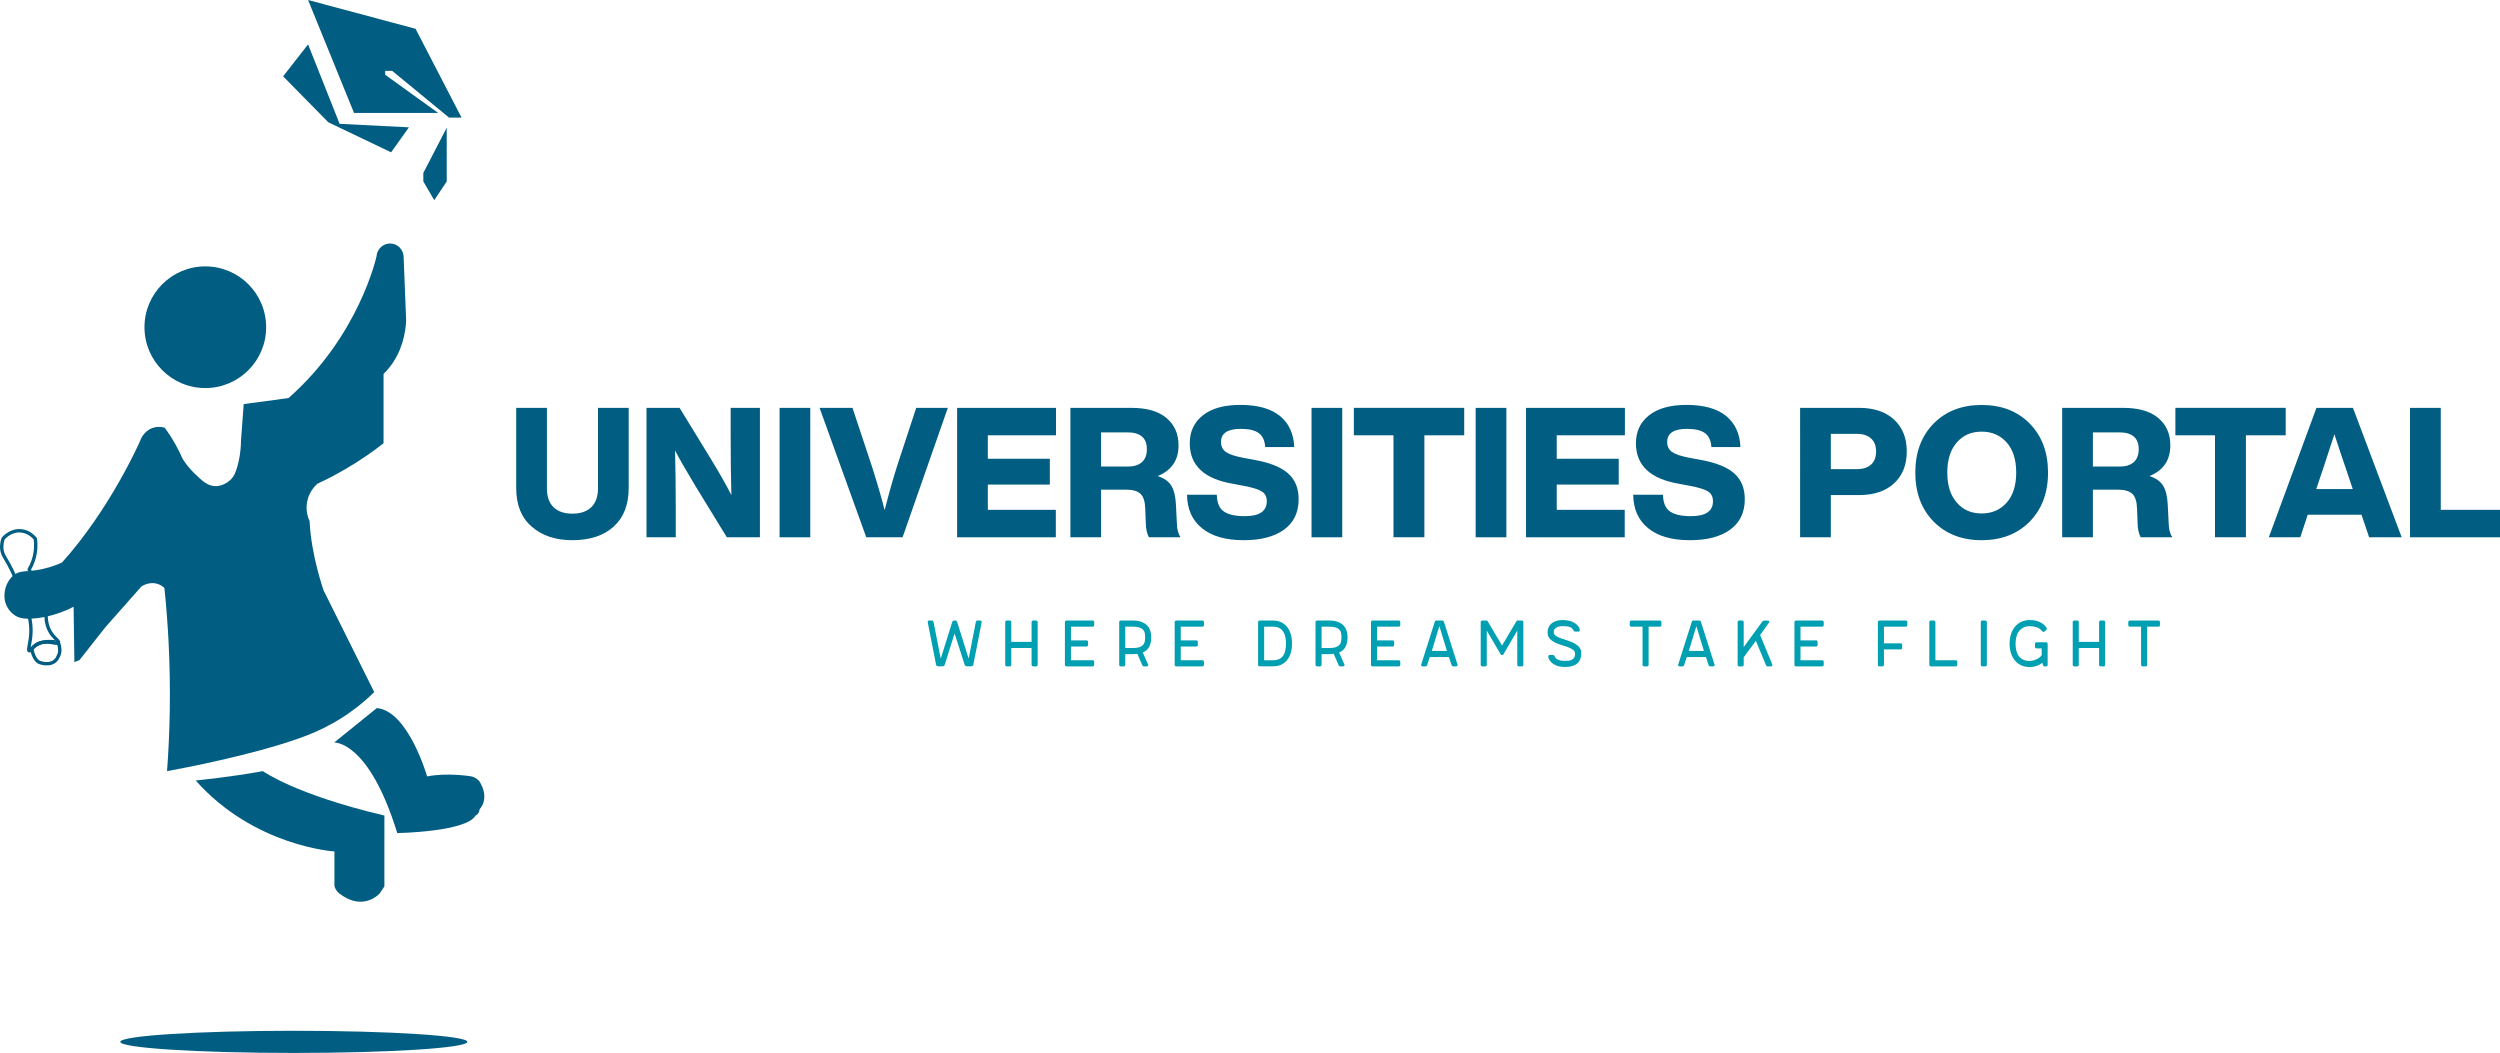 <svg xmlns="http://www.w3.org/2000/svg" xmlns:xlink="http://www.w3.org/1999/xlink" version="1.1" id="Layer_1" x="0px" y="0px" style="enable-background:new 0 0 841.89 595.28;" xml:space="preserve" viewBox="39.8 142.3 737.65 310.68">
<style type="text/css">
	.st0{fill:none;stroke:#015D82;stroke-miterlimit:10;}
	.st1{fill:#015D82;}
	.st2{fill:#009FB2;}
</style>
<path class="st0" d="M48.42,334.32c0.39,0.19,0.88-1.17,2.37-1.98c2.68-1.47,5.92,0.3,6.25-0.43c0.19-0.42-0.85-1.08-1.75-2.2  c-1.49-1.85-1.86-4.04-1.92-5.73c-1.65-4.56-3.29-9.12-4.94-13.68c0.41-0.7,0.82-1.55,1.16-2.54c0.89-2.61,0.83-4.95,0.65-6.44  c-0.25-0.33-1.65-2.1-4.12-2.38c-3.19-0.36-5.26,2.11-5.4,2.29c-0.58,1.77-0.45,3.06-0.23,3.91c0.29,1.1,0.78,1.65,1.84,3.56  c0.69,1.25,1.18,2.3,1.49,2.99c1.59,4.39,3.18,8.78,4.77,13.18c0.18,0.88,0.38,2.23,0.34,3.87  C48.86,331.91,47.92,334.08,48.42,334.32z"/>
<path class="st0" d="M49.18,333.71c0,0,0.5,3.71,2.68,4.17c0,0,3.95,1.35,5.19-2.09c0,0,0.9-1.25-0.02-3.89  C57.04,331.91,52.13,330.46,49.18,333.71z"/>
<g>
	<path class="st1" d="M208.68,301.69c-4.97,0-8.97-1.34-12.01-4.02c-3.04-2.61-4.56-6.4-4.56-11.37v-23.65h9.06v23.76   c0,2.43,0.65,4.28,1.96,5.55c1.3,1.27,3.15,1.9,5.55,1.9c2.4,0,4.25-0.63,5.58-1.9c1.32-1.27,1.98-3.12,1.98-5.55v-23.76h9.06   v23.65c0,4.9-1.47,8.69-4.42,11.37C217.93,300.34,213.86,301.69,208.68,301.69z"/>
	<path class="st1" d="M255.39,270.64v-7.99h8.63v38.18h-9.76l-9.33-15.23c-2.86-4.75-4.84-8.22-5.95-10.4   c0.14,4.9,0.21,10.78,0.21,17.64v7.99h-8.63v-38.18h9.76l9.33,15.23c2.68,4.43,4.67,7.94,5.95,10.51   C255.46,283.42,255.39,277.5,255.39,270.64z"/>
	<path class="st1" d="M278.88,300.83h-9.06v-38.18h9.06V300.83z"/>
	<path class="st1" d="M304.62,279.43l5.52-16.79h9.33l-13.35,38.18H295.4l-13.78-38.18h9.71l5.58,16.79   c1.75,5.47,3.06,9.94,3.91,13.41C302.06,287.94,303.33,283.47,304.62,279.43z"/>
	<path class="st1" d="M351.38,262.64v8.1h-20.11v6.92h18.29v7.62h-18.29v7.45h20.06v8.1h-29.12v-38.18H351.38z"/>
	<path class="st1" d="M386.78,291.34l0.27,5.36c0.04,1.72,0.39,3.09,1.07,4.13h-9.33c-0.57-1.07-0.88-2.47-0.91-4.18l-0.16-4.29   c-0.07-2.11-0.55-3.57-1.42-4.37c-0.88-0.8-2.28-1.21-4.21-1.21h-7.4v14.05h-9.06v-38.18h18.07c4.47,0,7.89,0.99,10.27,2.98   c2.38,1.98,3.57,4.67,3.57,8.07c0,4.4-2.06,7.42-6.17,9.06c1.97,0.64,3.33,1.63,4.1,2.95C386.23,287.03,386.67,288.9,386.78,291.34   z M364.68,269.88v10.08h7.99c1.75,0,3.11-0.44,4.08-1.31c0.97-0.88,1.45-2.14,1.45-3.78c0-3.32-1.9-4.99-5.68-4.99H364.68z"/>
	<path class="st1" d="M406.78,301.69c-5.33,0-9.44-1.18-12.33-3.54c-2.9-2.36-4.36-5.65-4.4-9.87h8.79c0.04,2.36,0.72,4,2.06,4.93   c1.34,0.93,3.41,1.39,6.19,1.39c4.33,0,6.49-1.47,6.49-4.4c0-1.29-0.47-2.24-1.42-2.87c-0.95-0.62-2.76-1.19-5.44-1.69l-3.11-0.59   c-8.51-1.43-12.76-5.42-12.76-11.96c0-3.47,1.3-6.22,3.89-8.26c2.59-2.04,6.27-3.06,11.02-3.06c5.08,0,8.96,1.07,11.64,3.22   c2.68,2.15,4.11,5.22,4.29,9.22h-8.58c-0.11-1.86-0.72-3.22-1.85-4.08c-1.13-0.86-2.91-1.29-5.34-1.29c-3.9,0-5.85,1.29-5.85,3.86   c0,1.29,0.47,2.27,1.42,2.95c0.95,0.68,2.64,1.25,5.07,1.72l3.22,0.59c4.61,0.82,7.96,2.15,10.06,4c2.09,1.84,3.14,4.39,3.14,7.64   c0,3.9-1.43,6.88-4.29,8.96C415.82,300.65,411.86,301.69,406.78,301.69z"/>
	<path class="st1" d="M435.84,300.83h-9.06v-38.18h9.06V300.83z"/>
	<path class="st1" d="M439.28,262.64h32.55v8.1h-11.75v30.08h-9.12v-30.08h-11.69V262.64z"/>
	<path class="st1" d="M484.27,300.83h-9.06v-38.18h9.06V300.83z"/>
	<path class="st1" d="M519.24,262.64v8.1h-20.11v6.92h18.29v7.62h-18.29v7.45h20.06v8.1h-29.12v-38.18H519.24z"/>
	<path class="st1" d="M538.43,301.69c-5.33,0-9.44-1.18-12.33-3.54c-2.9-2.36-4.36-5.65-4.4-9.87h8.79c0.04,2.36,0.72,4,2.06,4.93   c1.34,0.93,3.41,1.39,6.19,1.39c4.33,0,6.49-1.47,6.49-4.4c0-1.29-0.47-2.24-1.42-2.87c-0.95-0.62-2.76-1.19-5.44-1.69l-3.11-0.59   c-8.51-1.43-12.76-5.42-12.76-11.96c0-3.47,1.29-6.22,3.89-8.26c2.59-2.04,6.27-3.06,11.02-3.06c5.08,0,8.96,1.07,11.64,3.22   c2.68,2.15,4.11,5.22,4.29,9.22h-8.58c-0.11-1.86-0.72-3.22-1.85-4.08s-2.91-1.29-5.34-1.29c-3.9,0-5.85,1.29-5.85,3.86   c0,1.29,0.47,2.27,1.42,2.95c0.95,0.68,2.64,1.25,5.07,1.72l3.22,0.59c4.61,0.82,7.96,2.15,10.05,4c2.09,1.84,3.14,4.39,3.14,7.64   c0,3.9-1.43,6.88-4.29,8.96C547.48,300.65,543.51,301.69,538.43,301.69z"/>
	<path class="st1" d="M570.93,262.64h17.38c4.4,0,7.85,1.15,10.35,3.46c2.5,2.31,3.75,5.44,3.75,9.41c0,3.97-1.25,7.11-3.75,9.41   c-2.5,2.31-5.95,3.46-10.35,3.46H580v12.44h-9.06V262.64z M580,280.72h7.72c1.79,0,3.17-0.45,4.16-1.34   c0.98-0.89,1.48-2.18,1.48-3.86c0-1.68-0.5-2.97-1.5-3.86c-1-0.89-2.38-1.34-4.13-1.34H580V280.72z"/>
	<path class="st1" d="M624.51,301.69c-5.83,0-10.55-1.82-14.16-5.47c-3.61-3.68-5.42-8.51-5.42-14.48c0-5.97,1.8-10.8,5.42-14.48   c3.61-3.65,8.33-5.47,14.16-5.47c5.83,0,10.55,1.82,14.16,5.47c3.61,3.68,5.42,8.51,5.42,14.48c0,5.97-1.81,10.8-5.42,14.48   C635.05,299.86,630.33,301.69,624.51,301.69z M617.16,290.58c1.82,2.15,4.27,3.22,7.35,3.22c3.04,0,5.51-1.07,7.4-3.22   c1.86-2.11,2.79-5.06,2.79-8.85c0-3.79-0.93-6.74-2.79-8.85c-1.89-2.15-4.36-3.22-7.4-3.22c-3.08,0-5.52,1.07-7.35,3.22   c-1.86,2.11-2.79,5.06-2.79,8.85C614.37,285.53,615.3,288.48,617.16,290.58z"/>
	<path class="st1" d="M679.42,291.34l0.27,5.36c0.04,1.72,0.39,3.09,1.07,4.13h-9.33c-0.57-1.07-0.88-2.47-0.91-4.18l-0.16-4.29   c-0.07-2.11-0.55-3.57-1.42-4.37s-2.28-1.21-4.21-1.21h-7.4v14.05h-9.06v-38.18h18.07c4.47,0,7.89,0.99,10.27,2.98   c2.38,1.98,3.57,4.67,3.57,8.07c0,4.4-2.06,7.42-6.17,9.06c1.97,0.64,3.33,1.63,4.1,2.95C678.88,287.03,679.31,288.9,679.42,291.34   z M657.33,269.88v10.08h7.99c1.75,0,3.11-0.44,4.08-1.31c0.97-0.88,1.45-2.14,1.45-3.78c0-3.32-1.9-4.99-5.68-4.99H657.33z"/>
	<path class="st1" d="M681.67,262.64h32.55v8.1h-11.74v30.08h-9.12v-30.08h-11.69V262.64z"/>
	<path class="st1" d="M748.44,300.83h-9.6l-2.25-6.65h-15.87l-2.2,6.65h-9.28l14.05-38.18h10.78L748.44,300.83z M725.43,280.07   l-2.2,6.54h10.78l-2.2-6.54c-0.68-1.93-1.75-5.15-3.22-9.65C726.7,276.25,725.65,279.47,725.43,280.07z"/>
	<path class="st1" d="M759.97,262.64v30.09h17.48v8.1h-26.55v-38.18H759.97z"/>
</g>
<g>
	<path class="st2" d="M321.98,325.49c0.1,0.06,0.17,0.17,0.23,0.31l3.4,10.83l2.12-10.79c0.03-0.13,0.09-0.23,0.18-0.32   c0.09-0.09,0.18-0.13,0.29-0.13h0.84c0.1,0,0.2,0.04,0.29,0.13c0.09,0.09,0.13,0.19,0.13,0.32l-2.47,12.6   c-0.04,0.21-0.14,0.34-0.3,0.39s-0.28,0.08-0.39,0.08h-1.22c-0.09,0-0.2-0.03-0.34-0.08c-0.14-0.06-0.24-0.18-0.3-0.37l-2.98-9.24   l-2.92,9.24c-0.06,0.19-0.16,0.31-0.3,0.37s-0.25,0.08-0.34,0.08h-1.22c-0.1,0-0.23-0.03-0.39-0.08c-0.15-0.06-0.25-0.19-0.3-0.39   l-2.47-12.6c0-0.13,0.04-0.23,0.13-0.32c0.09-0.09,0.18-0.13,0.29-0.13h0.84c0.1,0,0.2,0.04,0.29,0.13   c0.09,0.09,0.15,0.19,0.18,0.32l2.12,10.79l3.4-10.83c0.06-0.14,0.14-0.25,0.23-0.31c0.1-0.06,0.18-0.09,0.25-0.09h0.4   C321.78,325.4,321.89,325.43,321.98,325.49z"/>
	<path class="st2" d="M338.19,333.49v4.98c0,0.13-0.04,0.23-0.13,0.32s-0.18,0.13-0.29,0.13h-0.95c-0.1,0-0.2-0.04-0.29-0.13   s-0.13-0.19-0.13-0.32v-12.62c0-0.13,0.04-0.23,0.13-0.32c0.09-0.09,0.18-0.13,0.29-0.13h0.95c0.1,0,0.2,0.04,0.29,0.13   c0.09,0.09,0.13,0.19,0.13,0.32v5.83h5.99v-5.83c0-0.13,0.04-0.23,0.13-0.32c0.09-0.09,0.18-0.13,0.29-0.13h0.95   c0.1,0,0.2,0.04,0.29,0.13c0.09,0.09,0.13,0.19,0.13,0.32v12.62c0,0.13-0.04,0.23-0.13,0.32s-0.18,0.13-0.29,0.13h-0.95   c-0.1,0-0.2-0.04-0.29-0.13s-0.13-0.19-0.13-0.32v-4.98H338.19z"/>
	<path class="st2" d="M360.42,331.25c0.12,0,0.22,0.05,0.3,0.14c0.08,0.1,0.12,0.2,0.12,0.31v0.91c0,0.11-0.04,0.21-0.12,0.31   c-0.08,0.09-0.18,0.14-0.3,0.14h-4.62v4.05h6.43c0.12,0,0.22,0.05,0.3,0.14c0.08,0.1,0.12,0.2,0.12,0.31v0.91   c0,0.11-0.04,0.21-0.12,0.31c-0.08,0.09-0.18,0.14-0.3,0.14h-7.8c-0.1,0-0.2-0.04-0.29-0.13s-0.13-0.19-0.13-0.32v-12.62   c0-0.13,0.04-0.23,0.13-0.32c0.09-0.09,0.18-0.13,0.29-0.13h7.8c0.12,0,0.22,0.05,0.3,0.14c0.08,0.1,0.12,0.2,0.12,0.31v0.91   c0,0.11-0.04,0.21-0.12,0.31c-0.08,0.09-0.18,0.14-0.3,0.14h-6.43v4.05H360.42z"/>
	<path class="st2" d="M375.4,335.23c-0.35,0.05-0.74,0.07-1.15,0.07h-2.43v3.17c0,0.13-0.04,0.23-0.13,0.32s-0.18,0.13-0.29,0.13   h-0.95c-0.1,0-0.2-0.04-0.29-0.13s-0.13-0.19-0.13-0.32v-12.62c0-0.13,0.04-0.23,0.13-0.32c0.09-0.09,0.18-0.13,0.29-0.13h3.69   c0.91,0,1.71,0.12,2.38,0.36c0.67,0.24,1.22,0.57,1.66,0.99c0.43,0.42,0.76,0.93,0.97,1.51c0.21,0.59,0.32,1.24,0.32,1.95v0.21   c0,1.08-0.2,1.99-0.6,2.74c-0.4,0.75-1.02,1.3-1.88,1.67l1.61,3.64c0,0.13-0.04,0.23-0.13,0.32s-0.18,0.13-0.29,0.13h-0.91   c-0.1,0-0.2-0.05-0.28-0.14c-0.08-0.1-0.14-0.2-0.19-0.31L375.4,335.23z M371.82,327.21v6.29h2.32c0.78,0,1.4-0.08,1.87-0.25   s0.82-0.39,1.07-0.67c0.25-0.28,0.41-0.6,0.49-0.98c0.07-0.37,0.11-0.77,0.11-1.18v-0.21c0-0.41-0.04-0.8-0.11-1.17   c-0.07-0.36-0.24-0.68-0.49-0.95c-0.25-0.27-0.61-0.48-1.07-0.64c-0.46-0.16-1.09-0.24-1.87-0.24H371.82z"/>
	<path class="st2" d="M392.81,331.25c0.12,0,0.22,0.05,0.3,0.14c0.08,0.1,0.12,0.2,0.12,0.31v0.91c0,0.11-0.04,0.21-0.12,0.31   c-0.08,0.09-0.18,0.14-0.3,0.14h-4.62v4.05h6.43c0.12,0,0.22,0.05,0.3,0.14c0.08,0.1,0.12,0.2,0.12,0.31v0.91   c0,0.11-0.04,0.21-0.12,0.31c-0.08,0.09-0.18,0.14-0.3,0.14h-7.8c-0.1,0-0.2-0.04-0.29-0.13s-0.13-0.19-0.13-0.32v-12.62   c0-0.13,0.04-0.23,0.13-0.32c0.09-0.09,0.18-0.13,0.29-0.13h7.8c0.12,0,0.22,0.05,0.3,0.14c0.08,0.1,0.12,0.2,0.12,0.31v0.91   c0,0.11-0.04,0.21-0.12,0.31c-0.08,0.09-0.18,0.14-0.3,0.14h-6.43v4.05H392.81z"/>
	<path class="st2" d="M411.43,338.92c-0.1,0-0.2-0.04-0.29-0.13s-0.13-0.19-0.13-0.32v-12.62c0-0.13,0.04-0.23,0.13-0.32   c0.09-0.09,0.18-0.13,0.29-0.13h3.98c0.93,0,1.74,0.17,2.44,0.51c0.7,0.34,1.28,0.81,1.76,1.42c0.47,0.6,0.82,1.32,1.06,2.14   c0.24,0.83,0.35,1.73,0.35,2.71s-0.12,1.89-0.35,2.71c-0.24,0.83-0.59,1.54-1.06,2.13c-0.47,0.59-1.06,1.06-1.76,1.39   c-0.7,0.33-1.51,0.5-2.44,0.5H411.43z M415.41,337.11c0.75,0,1.37-0.12,1.87-0.37s0.88-0.59,1.17-1.04   c0.29-0.44,0.49-0.96,0.61-1.56c0.12-0.59,0.18-1.25,0.18-1.96c0-0.67-0.06-1.3-0.18-1.89c-0.12-0.59-0.32-1.12-0.61-1.58   c-0.29-0.46-0.68-0.83-1.17-1.1c-0.49-0.27-1.12-0.4-1.87-0.4h-2.61v9.91H415.41z"/>
	<path class="st2" d="M433.33,335.23c-0.35,0.05-0.74,0.07-1.15,0.07h-2.43v3.17c0,0.13-0.04,0.23-0.13,0.32   c-0.09,0.09-0.18,0.13-0.29,0.13h-0.95c-0.1,0-0.2-0.04-0.29-0.13c-0.09-0.09-0.13-0.19-0.13-0.32v-12.62   c0-0.13,0.04-0.23,0.13-0.32c0.09-0.09,0.18-0.13,0.29-0.13h3.69c0.91,0,1.71,0.12,2.38,0.36c0.67,0.24,1.22,0.57,1.66,0.99   c0.43,0.42,0.76,0.93,0.97,1.51s0.32,1.24,0.32,1.95v0.21c0,1.08-0.2,1.99-0.6,2.74c-0.4,0.75-1.02,1.3-1.88,1.67l1.61,3.64   c0,0.13-0.04,0.23-0.13,0.32c-0.09,0.09-0.18,0.13-0.29,0.13h-0.91c-0.1,0-0.2-0.05-0.28-0.14c-0.08-0.1-0.14-0.2-0.19-0.31   L433.33,335.23z M429.75,327.21v6.29h2.32c0.78,0,1.4-0.08,1.87-0.25s0.82-0.39,1.07-0.67c0.25-0.28,0.41-0.6,0.49-0.98   c0.07-0.37,0.11-0.77,0.11-1.18v-0.21c0-0.41-0.04-0.8-0.11-1.17c-0.07-0.36-0.24-0.68-0.49-0.95c-0.25-0.27-0.61-0.48-1.07-0.64   c-0.46-0.16-1.09-0.24-1.87-0.24H429.75z"/>
	<path class="st2" d="M450.74,331.25c0.12,0,0.22,0.05,0.3,0.14c0.08,0.1,0.12,0.2,0.12,0.31v0.91c0,0.11-0.04,0.21-0.12,0.31   c-0.08,0.09-0.18,0.14-0.3,0.14h-4.62v4.05h6.43c0.12,0,0.22,0.05,0.3,0.14c0.08,0.1,0.12,0.2,0.12,0.31v0.91   c0,0.11-0.04,0.21-0.12,0.31c-0.08,0.09-0.18,0.14-0.3,0.14h-7.8c-0.1,0-0.2-0.04-0.29-0.13c-0.09-0.09-0.13-0.19-0.13-0.32v-12.62   c0-0.13,0.04-0.23,0.13-0.32c0.09-0.09,0.18-0.13,0.29-0.13h7.8c0.12,0,0.22,0.05,0.3,0.14c0.08,0.1,0.12,0.2,0.12,0.31v0.91   c0,0.11-0.04,0.21-0.12,0.31c-0.08,0.09-0.18,0.14-0.3,0.14h-6.43v4.05H450.74z"/>
	<path class="st2" d="M465.43,325.4c0.1,0,0.2,0.05,0.28,0.14c0.08,0.1,0.14,0.21,0.17,0.33l4,12.6c0,0.13-0.04,0.23-0.13,0.32   c-0.09,0.09-0.18,0.13-0.29,0.13h-0.91c-0.1,0-0.2-0.04-0.29-0.13c-0.09-0.09-0.15-0.19-0.18-0.32l-0.75-2.29h-5.66l-0.75,2.29   c-0.03,0.13-0.09,0.23-0.18,0.32c-0.09,0.09-0.18,0.13-0.29,0.13h-0.91c-0.1,0-0.2-0.04-0.29-0.13c-0.09-0.09-0.13-0.19-0.13-0.32   l4-12.6c0.03-0.13,0.08-0.24,0.17-0.33c0.08-0.09,0.17-0.14,0.28-0.14H465.43z M464.5,327.04l-2.23,7.33h4.46L464.5,327.04z"/>
	<path class="st2" d="M482.86,335.56c-0.1,0-0.18-0.05-0.24-0.14l-4.13-7.05v10.1c0,0.13-0.04,0.23-0.13,0.32   c-0.09,0.09-0.18,0.13-0.29,0.13h-0.95c-0.1,0-0.2-0.04-0.29-0.13c-0.09-0.09-0.13-0.19-0.13-0.32v-12.62   c0-0.13,0.04-0.23,0.13-0.32c0.09-0.09,0.18-0.13,0.29-0.13h1.3c0.13,0,0.25,0.08,0.35,0.24l4.22,7.14l4.22-7.14   c0.1-0.16,0.22-0.24,0.35-0.24h1.3c0.1,0,0.2,0.04,0.29,0.13c0.09,0.09,0.13,0.19,0.13,0.32v12.62c0,0.13-0.04,0.23-0.13,0.32   c-0.09,0.09-0.18,0.13-0.29,0.13h-0.95c-0.1,0-0.2-0.04-0.29-0.13c-0.09-0.09-0.13-0.19-0.13-0.32v-10.1l-4.13,7.05   c-0.06,0.09-0.14,0.14-0.24,0.14H482.86z"/>
	<path class="st2" d="M505.95,328.06c0,0.13-0.03,0.26-0.09,0.4s-0.14,0.21-0.24,0.21h-1.08c-0.04,0-0.12-0.03-0.22-0.08   c-0.1-0.05-0.21-0.19-0.33-0.42c-0.12-0.25-0.28-0.46-0.5-0.61c-0.21-0.15-0.45-0.26-0.72-0.33c-0.26-0.07-0.56-0.12-0.87-0.14   c-0.32-0.02-0.64-0.04-0.98-0.04c-0.87,0-1.53,0.16-1.99,0.48c-0.46,0.32-0.69,0.75-0.69,1.29c0,0.43,0.2,0.78,0.6,1.06   c0.4,0.28,0.9,0.53,1.5,0.75c0.6,0.22,1.25,0.44,1.96,0.65c0.7,0.21,1.35,0.48,1.96,0.8c0.6,0.32,1.11,0.71,1.5,1.17   c0.4,0.46,0.6,1.05,0.6,1.76c0,0.78-0.12,1.43-0.37,1.95c-0.24,0.52-0.58,0.94-1.02,1.26c-0.43,0.32-0.95,0.54-1.55,0.68   s-1.24,0.2-1.93,0.2c-0.62,0-1.2-0.07-1.73-0.2s-1.02-0.33-1.44-0.57c-0.42-0.25-0.78-0.55-1.07-0.92s-0.51-0.78-0.64-1.24   c0-0.13,0.03-0.26,0.08-0.4c0.05-0.14,0.16-0.21,0.32-0.21h0.97c0.16,0,0.28,0.04,0.36,0.13c0.08,0.09,0.16,0.21,0.23,0.37   c0.1,0.24,0.26,0.44,0.47,0.6c0.21,0.16,0.45,0.29,0.72,0.38c0.27,0.09,0.55,0.16,0.85,0.2c0.3,0.04,0.59,0.06,0.87,0.06   c0.35,0,0.71-0.02,1.08-0.05c0.37-0.03,0.7-0.12,0.99-0.26s0.53-0.35,0.72-0.63c0.18-0.28,0.28-0.66,0.28-1.13   c0-0.49-0.2-0.89-0.6-1.19s-0.9-0.56-1.5-0.79c-0.6-0.22-1.26-0.44-1.96-0.64c-0.7-0.21-1.35-0.46-1.96-0.77   c-0.6-0.31-1.1-0.69-1.5-1.15c-0.4-0.46-0.6-1.06-0.6-1.79c0-1.13,0.4-2.02,1.19-2.67c0.8-0.65,1.88-0.98,3.25-0.98   c0.62,0,1.21,0.06,1.77,0.18c0.56,0.12,1.06,0.3,1.51,0.54s0.83,0.53,1.14,0.88C505.62,327.2,505.83,327.6,505.95,328.06z"/>
	<path class="st2" d="M526.24,338.47c0,0.13-0.04,0.23-0.13,0.32c-0.09,0.09-0.18,0.13-0.29,0.13h-0.95c-0.1,0-0.2-0.04-0.29-0.13   c-0.09-0.09-0.13-0.19-0.13-0.32v-11.26h-3.36c-0.12,0-0.22-0.05-0.3-0.14c-0.08-0.1-0.12-0.2-0.12-0.31v-0.91   c0-0.11,0.04-0.21,0.12-0.31c0.08-0.09,0.18-0.14,0.3-0.14h8.51c0.12,0,0.22,0.05,0.3,0.14c0.08,0.1,0.12,0.2,0.12,0.31v0.91   c0,0.11-0.04,0.21-0.12,0.31c-0.08,0.09-0.18,0.14-0.3,0.14h-3.36V338.47z"/>
	<path class="st2" d="M541.26,325.4c0.1,0,0.2,0.05,0.28,0.14c0.08,0.1,0.14,0.21,0.17,0.33l4,12.6c0,0.13-0.04,0.23-0.13,0.32   c-0.09,0.09-0.18,0.13-0.29,0.13h-0.91c-0.1,0-0.2-0.04-0.29-0.13c-0.09-0.09-0.15-0.19-0.18-0.32l-0.75-2.29h-5.66l-0.75,2.29   c-0.03,0.13-0.09,0.23-0.18,0.32c-0.09,0.09-0.18,0.13-0.29,0.13h-0.91c-0.1,0-0.2-0.04-0.29-0.13c-0.09-0.09-0.13-0.19-0.13-0.32   l4-12.6c0.03-0.13,0.08-0.24,0.17-0.33c0.08-0.09,0.17-0.14,0.28-0.14H541.26z M540.33,327.04l-2.23,7.33h4.46L540.33,327.04z"/>
	<path class="st2" d="M561.43,325.4c0.1,0,0.2,0.04,0.3,0.13c0.09,0.09,0.14,0.19,0.14,0.32l-2.72,3.81l3.62,8.81   c0,0.13-0.04,0.23-0.13,0.32c-0.09,0.09-0.18,0.13-0.29,0.13h-1.02c-0.1,0-0.2-0.04-0.28-0.13s-0.15-0.19-0.21-0.32l-2.96-7.1   l-3.58,4.86v2.24c0,0.13-0.04,0.23-0.13,0.32c-0.09,0.09-0.18,0.13-0.29,0.13h-0.95c-0.1,0-0.2-0.04-0.29-0.13   c-0.09-0.09-0.13-0.19-0.13-0.32v-12.62c0-0.13,0.04-0.23,0.13-0.32c0.09-0.09,0.18-0.13,0.29-0.13h0.95c0.1,0,0.2,0.04,0.29,0.13   c0.09,0.09,0.13,0.19,0.13,0.32v7.38l5.48-7.52c0.06-0.08,0.14-0.15,0.24-0.21c0.1-0.06,0.19-0.09,0.26-0.09H561.43z"/>
	<path class="st2" d="M575.68,331.25c0.12,0,0.22,0.05,0.3,0.14c0.08,0.1,0.12,0.2,0.12,0.31v0.91c0,0.11-0.04,0.21-0.12,0.31   c-0.08,0.09-0.18,0.14-0.3,0.14h-4.62v4.05h6.43c0.12,0,0.22,0.05,0.3,0.14c0.08,0.1,0.12,0.2,0.12,0.31v0.91   c0,0.11-0.04,0.21-0.12,0.31c-0.08,0.09-0.18,0.14-0.3,0.14h-7.8c-0.1,0-0.2-0.04-0.29-0.13c-0.09-0.09-0.13-0.19-0.13-0.32v-12.62   c0-0.13,0.04-0.23,0.13-0.32c0.09-0.09,0.18-0.13,0.29-0.13h7.8c0.12,0,0.22,0.05,0.3,0.14c0.08,0.1,0.12,0.2,0.12,0.31v0.91   c0,0.11-0.04,0.21-0.12,0.31c-0.08,0.09-0.18,0.14-0.3,0.14h-6.43v4.05H575.68z"/>
	<path class="st2" d="M595.68,338.47c0,0.13-0.04,0.23-0.13,0.32c-0.09,0.09-0.18,0.13-0.29,0.13h-0.95c-0.1,0-0.2-0.04-0.29-0.13   c-0.09-0.09-0.13-0.19-0.13-0.32v-12.62c0-0.13,0.04-0.23,0.13-0.32c0.09-0.09,0.18-0.13,0.29-0.13h7.84c0.12,0,0.22,0.05,0.3,0.14   c0.08,0.1,0.12,0.2,0.12,0.31v0.91c0,0.11-0.04,0.21-0.12,0.31c-0.08,0.09-0.18,0.14-0.3,0.14h-6.47v4.91h4.97   c0.12,0,0.22,0.05,0.3,0.14c0.08,0.09,0.12,0.2,0.12,0.31v0.9c0,0.11-0.04,0.21-0.12,0.31c-0.08,0.1-0.18,0.14-0.3,0.14h-4.97   V338.47z"/>
	<path class="st2" d="M610.86,337.11h6.03c0.12,0,0.22,0.05,0.3,0.14c0.08,0.1,0.12,0.2,0.12,0.31v0.91c0,0.11-0.04,0.21-0.12,0.31   c-0.08,0.09-0.18,0.14-0.3,0.14h-7.4c-0.1,0-0.2-0.04-0.29-0.13c-0.09-0.09-0.13-0.19-0.13-0.32v-12.62c0-0.13,0.04-0.23,0.13-0.32   c0.09-0.09,0.18-0.13,0.29-0.13h0.95c0.1,0,0.2,0.04,0.29,0.13c0.09,0.09,0.13,0.19,0.13,0.32V337.11z"/>
	<path class="st2" d="M624.25,325.85c0-0.13,0.04-0.23,0.13-0.32c0.09-0.09,0.18-0.13,0.29-0.13h0.95c0.1,0,0.2,0.04,0.29,0.13   c0.09,0.09,0.13,0.19,0.13,0.32v12.62c0,0.13-0.04,0.23-0.13,0.32c-0.09,0.09-0.18,0.13-0.29,0.13h-0.95c-0.1,0-0.2-0.04-0.29-0.13   c-0.09-0.09-0.13-0.19-0.13-0.32V325.85z"/>
	<path class="st2" d="M642.39,337.85c-0.49,0.41-1.05,0.73-1.69,0.95c-0.64,0.22-1.3,0.33-1.98,0.33c-0.93,0-1.76-0.17-2.5-0.5   c-0.74-0.33-1.36-0.8-1.88-1.42s-0.91-1.34-1.18-2.18c-0.27-0.84-0.41-1.77-0.41-2.79s0.14-1.95,0.41-2.81s0.67-1.6,1.18-2.21   s1.14-1.1,1.88-1.45c0.74-0.35,1.57-0.52,2.5-0.52c1.08,0,2.05,0.19,2.92,0.58s1.55,0.97,2.05,1.75c0.03,0.05,0.04,0.12,0.04,0.21   c0,0.19-0.06,0.33-0.18,0.41l-0.6,0.5c-0.04,0.03-0.11,0.05-0.2,0.05c-0.13,0-0.26-0.06-0.38-0.19c-0.47-0.6-1.03-1-1.67-1.2   c-0.64-0.2-1.29-0.3-1.96-0.3c-0.74,0-1.37,0.13-1.9,0.4c-0.53,0.27-0.97,0.63-1.31,1.1c-0.35,0.46-0.6,1.01-0.77,1.64   c-0.17,0.63-0.25,1.32-0.25,2.05c0,0.75,0.08,1.43,0.24,2.06c0.16,0.63,0.41,1.16,0.75,1.61s0.77,0.79,1.3,1.04   c0.53,0.25,1.16,0.37,1.9,0.37c0.29,0,0.62-0.04,0.96-0.13c0.35-0.09,0.68-0.21,1.02-0.36c0.33-0.15,0.63-0.33,0.91-0.55   c0.27-0.21,0.48-0.45,0.63-0.7v-1.98h-1.55c-0.12,0-0.22-0.05-0.3-0.14c-0.08-0.09-0.12-0.2-0.12-0.31v-0.9   c0-0.11,0.04-0.21,0.12-0.31c0.08-0.1,0.18-0.14,0.3-0.14h2.89c0.1,0,0.2,0.04,0.29,0.13c0.09,0.09,0.13,0.19,0.13,0.32v6.21   c0,0.13-0.04,0.23-0.13,0.32c-0.09,0.09-0.18,0.13-0.29,0.13h-0.55c-0.1,0-0.19-0.05-0.25-0.14c-0.07-0.1-0.12-0.2-0.17-0.31   L642.39,337.85z"/>
	<path class="st2" d="M653.17,333.49v4.98c0,0.13-0.04,0.23-0.13,0.32c-0.09,0.09-0.18,0.13-0.29,0.13h-0.95   c-0.1,0-0.2-0.04-0.29-0.13c-0.09-0.09-0.13-0.19-0.13-0.32v-12.62c0-0.13,0.04-0.23,0.13-0.32c0.09-0.09,0.18-0.13,0.29-0.13h0.95   c0.1,0,0.2,0.04,0.29,0.13c0.09,0.09,0.13,0.19,0.13,0.32v5.83h5.99v-5.83c0-0.13,0.04-0.23,0.13-0.32   c0.09-0.09,0.18-0.13,0.29-0.13h0.95c0.1,0,0.2,0.04,0.29,0.13c0.09,0.09,0.13,0.19,0.13,0.32v12.62c0,0.13-0.04,0.23-0.13,0.32   c-0.09,0.09-0.18,0.13-0.29,0.13h-0.95c-0.1,0-0.2-0.04-0.29-0.13c-0.09-0.09-0.13-0.19-0.13-0.32v-4.98H653.17z"/>
	<path class="st2" d="M673.34,338.47c0,0.13-0.04,0.23-0.13,0.32c-0.09,0.09-0.18,0.13-0.29,0.13h-0.95c-0.1,0-0.2-0.04-0.29-0.13   c-0.09-0.09-0.13-0.19-0.13-0.32v-11.26h-3.36c-0.12,0-0.22-0.05-0.3-0.14c-0.08-0.1-0.12-0.2-0.12-0.31v-0.91   c0-0.11,0.04-0.21,0.12-0.31c0.08-0.09,0.18-0.14,0.3-0.14h8.51c0.12,0,0.22,0.05,0.3,0.14c0.08,0.1,0.12,0.2,0.12,0.31v0.91   c0,0.11-0.04,0.21-0.12,0.31c-0.08,0.09-0.18,0.14-0.3,0.14h-3.36V338.47z"/>
</g>
<path class="st1" d="M88.37,268.49c-0.57-0.16-2.03-0.48-3.67,0.13c-2.68,1-3.54,3.65-3.65,3.99c0,0-8.73,19.89-22.98,35.69  c-0.82,0.36-2.11,0.89-3.73,1.38c-6.02,1.8-8.13,0.46-10.51,2.35c-2.21,1.76-3.28,5.21-2.44,8.05c0.12,0.4,0.77,2.46,2.78,3.78  c1.12,0.74,2.71,1.27,6.41,0.85c2.5-0.28,6.4-1.05,10.94-3.38l0.23,16.32c0.5-0.19,1-0.38,1.49-0.57c2.57-3.26,5.13-6.51,7.7-9.77  c3.52-3.98,7.05-7.97,10.57-11.95c0.33-0.22,2.36-1.51,4.71-0.8c1,0.3,1.69,0.85,2.09,1.24c0.54,5.17,0.96,10.55,1.24,16.12  c0.68,13.64,0.4,26.34-0.46,37.92c4.6-0.85,24.72-4.65,38.84-9.65c3.46-1.22,6.78-2.6,10.46-4.71c5.42-3.11,9.35-6.53,11.84-8.96  c-4.98-10-9.96-20-14.94-29.99c0,0-3.68-10.34-4.14-20.46c-0.34-0.73-1.28-2.99-0.7-5.86c0.6-2.92,2.4-4.64,2.99-5.17  c2.63-1.22,5.41-2.65,8.3-4.34c4.31-2.51,8.05-5.12,11.23-7.61c0-6.82,0-13.64,0-20.46c0.58-0.56,1.15-1.18,1.7-1.87  c3.82-4.76,4.76-10.21,4.97-13.76c-0.25-6.34-0.5-12.68-0.75-19.02c-0.09-2.11-1.84-3.8-3.94-3.83c-2.12-0.03-3.92,1.64-4.05,3.77  c0,0-5.06,23.44-25.97,41.83c-4.41,0.59-8.81,1.19-13.22,1.78c-0.27,3.58-0.54,7.17-0.8,10.75c-0.03,3.47-0.62,6.15-1.15,7.93  c-0.53,1.78-0.98,2.62-1.63,3.34c-0.2,0.22-2.06,2.21-4.74,2.19c-2.32-0.02-3.9-1.53-6.15-3.69c-1.71-1.64-2.85-3.24-3.56-4.37  c-0.55-1.26-1.2-2.62-1.98-4.02C90.61,271.67,89.47,269.95,88.37,268.49z"/>
<circle class="st1" cx="100.38" cy="238.85" r="17.95"/>
<polygon class="st1" points="171.61,179.99 171.61,195.85 167.93,201.36 164.71,195.85 164.71,193.32 "/>
<path class="st1" d="M153.22,382.93v20.91l-1.38,2.07c0,0-4.83,5.52-11.95,0c0,0-1.15-0.92-1.41-2.21v-10.17  c0,0-23.7-1.47-40.94-20.94c0,0,10.51-1.03,19.82-2.76C117.37,369.83,126.85,376.73,153.22,382.93z"/>
<path class="st1" d="M138.4,361.39c0,0,10.17-0.69,18.62,26.72c0,0,20.34-0.34,23.1-5.17c0,0,1.03-0.34,1.21-1.9c0,0,3.1-2.93,0-8.1  c0,0-0.86-1.21-2.41-1.55c0,0-6.9-1.21-13.1,0c0,0-5.52-19.31-14.82-20.17L138.4,361.39z"/>
<ellipse class="st1" cx="126.5" cy="449.71" rx="51.2" ry="3.27"/>
<polygon class="st1" points="144.26,175.62 169.08,175.62 153.45,164.36 153.45,163.21 155.52,163.21 172.3,177 175.98,177   162.42,150.8 130.7,142.3 "/>
<polygon class="st1" points="123.34,164.82 136.67,178.38 155.2,187.24 160.46,179.87 140.01,178.84 130.7,155.4 "/>
</svg>